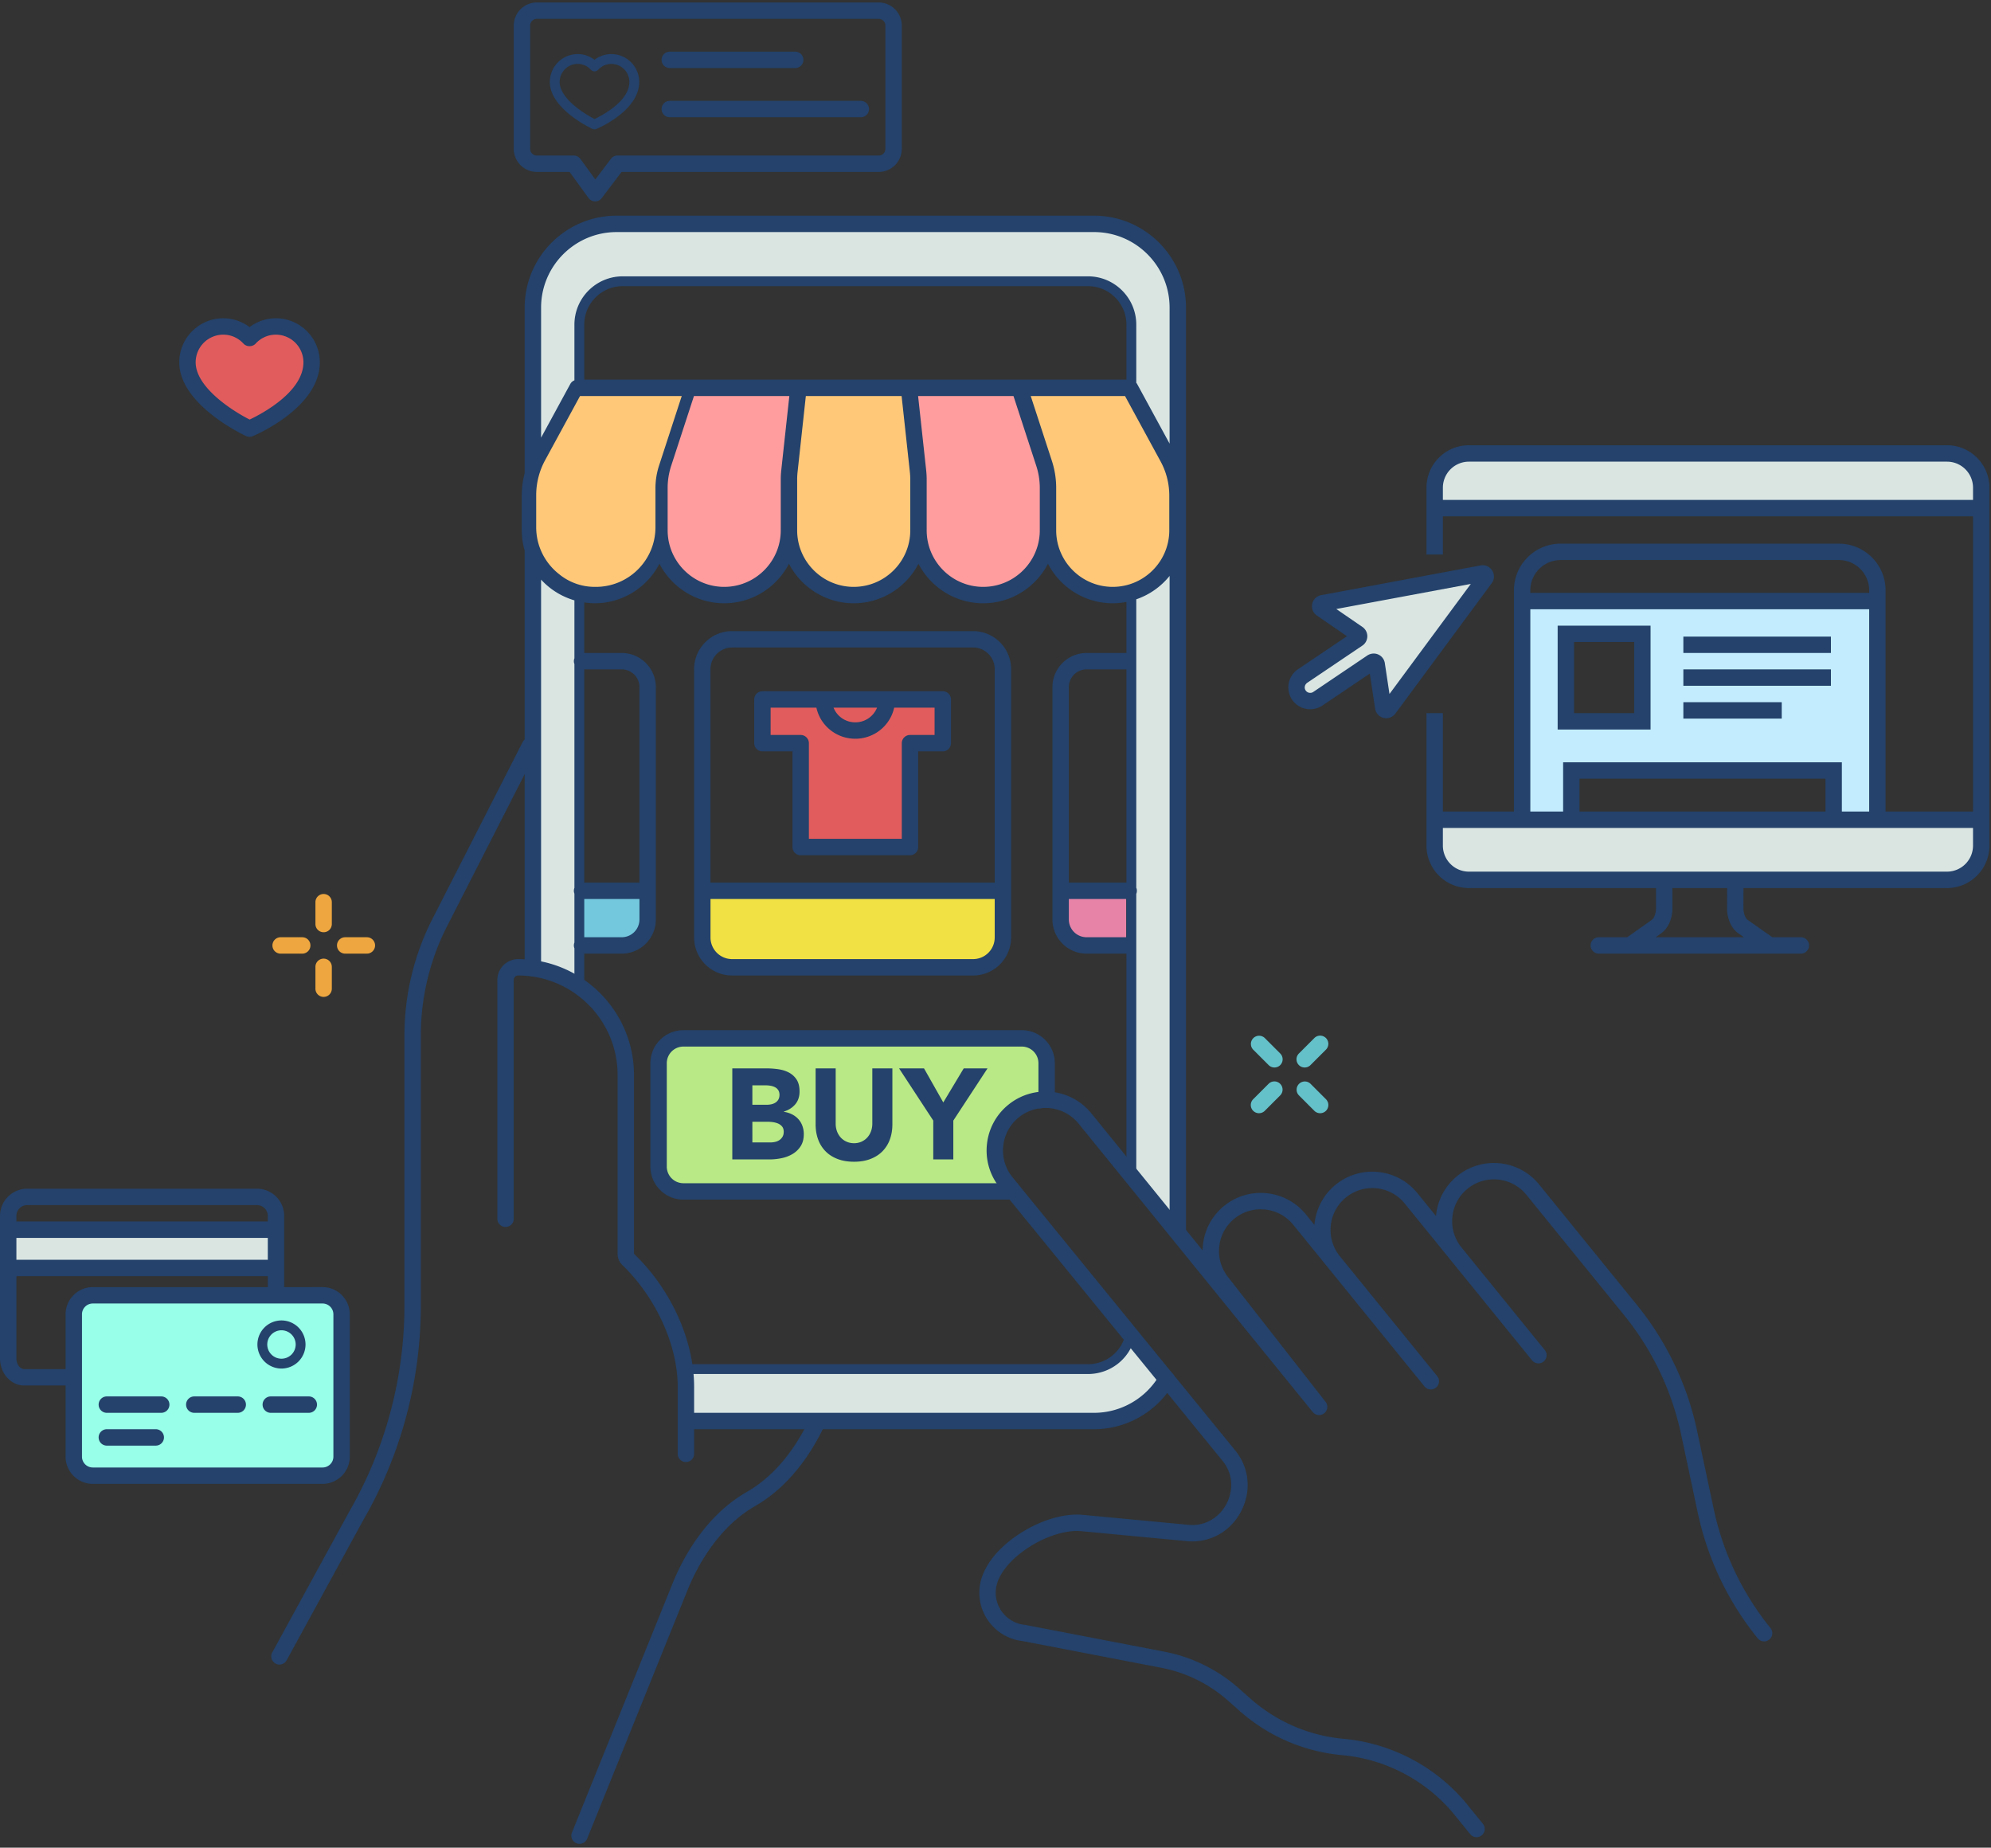 <svg xmlns="http://www.w3.org/2000/svg" width="485" height="450" viewBox="0 0 485 450"><rect x="0" y="0" width="485" height="450" fill="#333333" stroke="none"/><g fill="none" fill-rule="evenodd"><path fill="#24426B" d="M215.68 36.246c0 .902-.732 1.634-1.633 1.634h-63.629c-.624 0-1.214.293-1.59.79l-3.814 5.032-3.63-4.998a1.995 1.995 0 0 0-1.616-.824h-8.992a1.635 1.635 0 0 1-1.634-1.634V6.23c0-.9.732-1.633 1.634-1.633h83.27c.902 0 1.634.732 1.634 1.633v30.017zM214.047.602h-83.271a5.634 5.634 0 0 0-5.628 5.627v30.017a5.634 5.634 0 0 0 5.628 5.628h7.974l4.614 6.353c.371.511.962.816 1.595.823h.02c.624 0 1.215-.292 1.592-.79l4.84-6.386h62.636a5.635 5.635 0 0 0 5.628-5.628V6.23a5.635 5.635 0 0 0-5.628-5.627zm-4.358 23.964h-46.597a1.998 1.998 0 0 0 0 3.994h46.597a1.997 1.997 0 1 0 0-3.994zm-64.85 4.416c-2.763-1.392-8.505-5.097-8.505-9.026 0-2.42 1.97-4.39 4.39-4.39 1.226 0 2.37.508 3.216 1.429a1.197 1.197 0 0 0 1.763.001c.85-.922 1.993-1.43 3.218-1.43 2.421 0 4.39 1.97 4.39 4.39 0 4.694-6.614 8.148-8.472 9.026zm4.082-15.812a6.672 6.672 0 0 0-4.1 1.394 6.66 6.66 0 0 0-4.097-1.394 6.794 6.794 0 0 0-6.786 6.786c0 6.562 9.957 11.24 10.38 11.436a1.213 1.213 0 0 0 .965.019c.425-.179 10.425-4.427 10.425-11.455 0-3.741-3.045-6.786-6.787-6.786zm14.17 3.408h30.622a1.997 1.997 0 1 0 0-3.994h-30.621a1.998 1.998 0 0 0 0 3.994z"></path><path fill="#E783A7" d="M258.368 216.46v7.483a6.318 6.318 0 0 0 6.319 6.319h9.657v-13.803h-15.976"></path><path fill="#73C8DE" d="M141.79 216.46v13.802h9.658c3.49 0 6.318-2.83 6.318-6.32v-7.483H141.79"></path><path fill="#DAE5E2" d="M266.51 54.522H150.205c-11.265 0-20.396 9.133-20.396 20.396v160.943a26.056 26.056 0 0 1 11.316 4.388V79.066c0-5.836 4.73-10.565 10.565-10.565h113.338c5.834 0 10.565 4.73 10.565 10.565V286.32l11.316 13.937V74.918c0-11.263-9.133-20.396-20.397-20.396zm-1.483 278.92h-98.22c.182 1.438.279 2.88.279 4.316v8.332h99.425c7.546 0 14.12-4.109 17.647-10.2l-8.803-10.797c-1.02 4.77-5.252 8.349-10.328 8.349z"></path><path fill="#24426B" d="M150.444 261.812v43.553c0 1.044.417 2.024 1.178 2.759 8.18 7.89 13.467 19.523 13.467 29.634v16.32a1.997 1.997 0 1 0 3.994 0v-16.32c0-11.314-5.63-23.771-14.645-32.393v-43.553c0-15.562-12.66-28.222-28.221-28.222a5.069 5.069 0 0 0-5.063 5.062v58.178a1.997 1.997 0 1 0 3.994 0v-58.178c0-.589.48-1.068 1.069-1.068 13.359 0 24.227 10.87 24.227 24.228zM130 179.86a1.996 1.996 0 0 0-2.687.872l-21.923 42.96a62.458 62.458 0 0 0-6.87 28.412v65.844c0 17.575-4.636 34.913-13.431 50.18L66.32 402.45a1.997 1.997 0 0 0 3.505 1.916l18.748-34.284a104.585 104.585 0 0 0 13.942-52.134v-65.844c0-9.207 2.223-18.4 6.43-26.594l21.926-42.963a1.997 1.997 0 0 0-.87-2.687zm69.827 164.833a1.998 1.998 0 0 0-2.66.95c-3.735 7.896-8.87 13.939-14.847 17.478l-.822.486c-7.292 4.316-13.325 11.749-17.46 21.525l-24.715 61.192a1.996 1.996 0 0 0 1.85 2.745c.792 0 1.54-.47 1.854-1.25l24.702-61.161c3.733-8.827 9.345-15.791 15.803-19.614l.822-.486c6.667-3.946 12.347-10.587 16.422-19.206a1.995 1.995 0 0 0-.949-2.659z"></path><path fill="#B8E986" d="M246.267 289.422l-1.149-1.409c-4.324-5.297-3.523-13.102 1.786-17.413a12.307 12.307 0 0 1 8.048-2.755l.004-.01v-8.895a6.046 6.046 0 0 0-6.046-6.045h-82.435a6.046 6.046 0 0 0-6.046 6.045v25.187a6.046 6.046 0 0 0 6.046 6.046h79.491l.301-.751"></path><path fill="#24426B" d="M431.28 396.507a68.714 68.714 0 0 1-13.798-28.874l-4.082-19.195a72.713 72.713 0 0 0-14.605-30.562l-23.874-29.4c-4.925-6.065-13.867-6.992-19.934-2.068a14.079 14.079 0 0 0-5.161 9.538c-.008.077-.006.154-.014.231l-4.525-5.573a14.08 14.08 0 0 0-9.538-5.163 14.094 14.094 0 0 0-10.394 3.096c-3.1 2.516-4.848 6.083-5.17 9.777l-2.07-2.55c-4.923-6.064-13.866-6.992-19.931-2.067-3.397 2.757-5.18 6.774-5.233 10.833l-27.109-33.384c-4.988-6.147-14.051-7.085-20.197-2.097a14.26 14.26 0 0 0-5.233 9.683 14.262 14.262 0 0 0 3.16 10.543l54.293 66.584c2.872 3.586 2.317 7.789.84 10.525-1.452 2.692-4.62 5.41-9.209 4.984l-25.626-2.417c-4.633-.473-10.5 1.288-15.716 4.73-5.581 3.683-9.054 8.413-9.529 12.978a11.8 11.8 0 0 0 2.592 8.711 11.798 11.798 0 0 0 7.905 4.317l33.752 6.497a34.294 34.294 0 0 1 16.238 7.988l2.789 2.468c7.048 6.236 15.728 9.983 25.101 10.835 10.643.966 20.61 6.278 27.348 14.575l3.782 4.658a1.991 1.991 0 0 0 2.808.291 1.996 1.996 0 0 0 .292-2.81l-3.783-4.656c-7.41-9.128-18.377-14.973-30.086-16.036-8.52-.775-16.409-4.18-22.814-9.848l-2.79-2.469a38.278 38.278 0 0 0-18.13-8.919l-33.834-6.513a3.324 3.324 0 0 0-.171-.025 7.832 7.832 0 0 1-5.306-2.87 7.825 7.825 0 0 1-1.719-5.781c.344-3.32 3.243-7.08 7.754-10.056 4.404-2.906 9.435-4.465 13.123-4.091l25.646 2.42c5.444.516 10.47-2.192 13.1-7.064 2.658-4.929 2.183-10.644-1.25-14.931l-54.305-66.6a10.29 10.29 0 0 1-2.282-7.609 10.292 10.292 0 0 1 3.777-6.99c4.434-3.602 10.975-2.926 14.58 1.512l56.637 69.75c.021.025.046.044.066.067l.31.395a1.995 1.995 0 0 0 2.802.342 1.996 1.996 0 0 0 .343-2.803l-23.686-30.302c-3.536-4.356-2.869-10.778 1.486-14.314 4.355-3.538 10.776-2.873 14.316 1.484l8.261 10.174.01.012 23.707 29.196a1.991 1.991 0 0 0 2.808.291 1.996 1.996 0 0 0 .291-2.809l-23.707-29.195c-3.535-4.356-2.87-10.778 1.486-14.314a10.132 10.132 0 0 1 7.466-2.223 10.114 10.114 0 0 1 6.85 3.708l15.944 19.636.003.001 15.1 18.598a1.997 1.997 0 0 0 3.1-2.516l-20.314-25.02a10.104 10.104 0 0 1-2.222-7.463 10.107 10.107 0 0 1 3.706-6.85c4.356-3.538 10.777-2.871 14.316 1.485l23.874 29.4a68.736 68.736 0 0 1 13.798 28.876l4.082 19.194a72.683 72.683 0 0 0 14.605 30.562 1.993 1.993 0 0 0 2.808.291 1.995 1.995 0 0 0 .292-2.809"></path><path fill="#FFC879" d="M140.68 94.463l-9.237 16.981a19.322 19.322 0 0 0-2.35 9.239v8.472c0 8.713 7.061 15.774 15.774 15.774 8.71 0 15.772-7.061 15.772-15.774V118.84c0-2.037.323-4.062.956-6l5.998-18.377h-26.912"></path><path fill="#FF9D9E" d="M167.593 94.463l-5.998 18.378a19.294 19.294 0 0 0-.956 5.999v10.315c0 8.713 7.063 15.774 15.776 15.774 8.71 0 15.772-7.061 15.772-15.774v-12.341c0-.7.039-1.398.113-2.092l2.205-20.26h-26.912"></path><path fill="#FFC879" d="M221.419 94.463h-26.914l-2.205 20.259a19.583 19.583 0 0 0-.113 2.092v12.341c0 8.713 7.063 15.774 15.774 15.774h.002c8.71 0 15.774-7.061 15.774-15.774v-12.341c0-.7-.04-1.398-.114-2.092l-2.204-20.26"></path><path fill="#FF9D9E" d="M248.33 94.463H221.42l2.204 20.259c.075.694.114 1.393.114 2.092v12.341c0 8.713 7.061 15.774 15.772 15.774h.002c8.71 0 15.773-7.061 15.773-15.774V118.84c0-2.037-.322-4.062-.954-6l-6-18.377"></path><path fill="#FFC879" d="M275.243 94.463H248.33l5.999 18.378c.632 1.937.954 3.962.954 5.999v10.315c0 8.713 7.063 15.774 15.773 15.774h.001c8.712 0 15.774-7.061 15.774-15.774v-8.471c0-3.229-.808-6.405-2.35-9.24l-9.24-16.981"></path><path fill="#F2E144" d="M171.08 216.948v11.38a7.259 7.259 0 0 0 7.258 7.259h58.708a7.26 7.26 0 0 0 7.259-7.259v-11.38H171.08"></path><path fill="#E15C5D" d="M221.672 206.297h-26.628v-25.296h-9.32v-10.65h43.936V181h-7.988v25.296"></path><path fill="#24426B" d="M227.663 179.004h-5.991a1.998 1.998 0 0 0-1.997 1.997V204.3H197.04v-23.299a1.998 1.998 0 0 0-1.997-1.997h-7.322v-6.657h11.153c.933 4.32 4.823 7.573 9.471 7.573s8.538-3.252 9.471-7.573h9.846v6.657zm-14.018-6.657a5.685 5.685 0 0 1-5.299 3.579 5.688 5.688 0 0 1-5.3-3.579h10.599zm16.015-3.994h-43.935a1.998 1.998 0 0 0-1.997 1.997v10.651c0 1.104.894 1.997 1.997 1.997h7.322v23.299c0 1.104.895 1.997 1.997 1.997h26.628a1.997 1.997 0 0 0 1.997-1.997v-23.299h5.99a1.997 1.997 0 0 0 1.998-1.997v-10.65a1.998 1.998 0 0 0-1.997-1.998zM245.966 292.17c.815 0 1.549-.495 1.852-1.253l.302-.75a1.994 1.994 0 0 0-.295-1.991h-81.35a4.053 4.053 0 0 1-4.049-4.049V258.94a4.053 4.053 0 0 1 4.049-4.048h82.435a4.054 4.054 0 0 1 4.049 4.048v11.053c.641-.11 1.294-.165 1.95-.153a2.013 2.013 0 0 0 2.044-2.005v-8.895c0-4.434-3.608-8.042-8.043-8.042h-82.435c-4.435 0-8.043 3.608-8.043 8.042v25.187c0 4.435 3.608 8.043 8.043 8.043h79.491"></path><path fill="#24426B" d="M284.911 108.055l-7.915-14.547c-.056-.104-.133-.19-.206-.28V79.065c0-6.487-5.278-11.763-11.763-11.763H151.69c-6.487 0-11.763 5.276-11.763 11.763v13.567a1.975 1.975 0 0 0-.998.875l-7.123 13.091V74.92c0-10.146 8.254-18.4 18.4-18.4H266.51c10.146 0 18.4 8.254 18.4 18.4v33.136zm-.076 21.1c0 7.597-6.18 13.777-13.778 13.777-7.597 0-13.775-6.18-13.775-13.777V118.84c0-2.25-.355-4.477-1.054-6.618l-5.144-15.762h22.971l8.673 15.937a17.41 17.41 0 0 1 2.107 8.287v8.471zm-31.548 0c0 7.597-6.181 13.777-13.778 13.777s-13.775-6.18-13.775-13.777v-12.341c0-.769-.043-1.545-.126-2.308l-1.963-18.046h23.237l5.55 17c.568 1.741.855 3.552.855 5.38v10.315zm-31.548 0c0 7.597-6.181 13.777-13.778 13.777s-13.777-6.18-13.777-13.777v-12.341c0-.625.035-1.257.102-1.876l2.011-18.478h23.331l2.009 18.478c.068.619.102 1.251.102 1.876v12.341zm-31.424-14.649c-.083.763-.125 1.54-.125 2.308v12.341c0 7.597-6.179 13.777-13.775 13.777-7.597 0-13.779-6.18-13.779-13.777V118.84c0-1.83.29-3.64.858-5.38l5.548-17h23.238l-1.965 18.046zm-47.993-22.04v-13.4c0-5.165 4.202-9.367 9.367-9.367h113.338c5.165 0 9.365 4.202 9.365 9.367v13.4h-132.07zm18.224 20.918a17.77 17.77 0 0 0-.879 5.524v9.5c0 8.022-6.503 14.524-14.525 14.524-.048 0-.09-.005-.135-.006-.047 0-.094.006-.14.006a13.676 13.676 0 0 1-8.682-3.104c-3.387-2.66-5.57-6.781-5.57-11.42v-7.803c0-2.973.745-5.898 2.164-8.508l8.509-15.637h24.78l-5.522 16.924zm-9.098 49.644a4.326 4.326 0 0 1 4.321 4.321v47.602h-13.447v-51.923h9.126zm4.321 60.915a4.326 4.326 0 0 1-4.321 4.321h-9.126v-9.319h13.447v4.998zm118.623-8.992h-14.027v-47.602a4.326 4.326 0 0 1 4.322-4.321h9.657c.018 0 .034-.004.048-.006v51.929zm0 13.319c-.014 0-.03-.006-.048-.006h-9.657a4.326 4.326 0 0 1-4.322-4.321v-4.998h14.027v9.325zm-7.881-175.745H150.204c-12.347 0-22.393 10.046-22.393 22.393v40.315a21.302 21.302 0 0 0-.715 5.45v8.472c0 1.72.257 3.375.715 4.949v101.735a1.998 1.998 0 0 0 3.994 0v-94.675a17.786 17.786 0 0 0 8.121 5.05v14.118a1.97 1.97 0 0 0-.133.699c0 .247.05.48.133.699v54.519a1.971 1.971 0 0 0-.133.699c0 .248.05.48.133.699v11.916a1.97 1.97 0 0 0-.133.699c0 .247.05.48.133.699v9.28a1.198 1.198 0 0 0 2.396 0v-7.982h9.126c4.585 0 8.315-3.73 8.315-8.316v-56.594c0-4.585-3.73-8.315-8.315-8.315h-9.126v-12.31c.833.12 1.678.202 2.545.202 6.859 0 12.813-3.914 15.772-9.619 2.963 5.705 8.915 9.62 15.776 9.62 6.86 0 12.813-3.915 15.772-9.62 2.961 5.705 8.916 9.62 15.776 9.62 6.859 0 12.813-3.915 15.774-9.62 2.96 5.705 8.913 9.62 15.774 9.62 6.86 0 12.813-3.915 15.773-9.62 2.96 5.705 8.915 9.62 15.774 9.62 1.141 0 2.253-.118 3.334-.324v12.436c-.014 0-.03-.005-.048-.005h-9.657c-4.586 0-8.316 3.73-8.316 8.315v56.594c0 4.585 3.73 8.316 8.316 8.316h9.657c.018 0 .034-.004.048-.006v54.067a1.2 1.2 0 0 0 2.398 0v-68.61a1.983 1.983 0 0 0 0-1.524v-70.225a17.829 17.829 0 0 0 8.121-5.7v159.231a1.998 1.998 0 0 0 3.994 0V74.918c0-12.347-10.046-22.393-22.394-22.393z"></path><path fill="#24426B" d="M173.077 228.328v-9.383h69.23v9.383a5.268 5.268 0 0 1-5.26 5.262h-58.709a5.267 5.267 0 0 1-5.261-5.262zm0-65.364a5.267 5.267 0 0 1 5.261-5.262h58.708a5.268 5.268 0 0 1 5.262 5.262v51.987h-69.231v-51.987zm63.97 74.62c5.102 0 9.255-4.152 9.255-9.256v-65.364c0-5.103-4.153-9.256-9.256-9.256h-58.708c-5.103 0-9.255 4.153-9.255 9.256v65.364c0 5.104 4.152 9.256 9.255 9.256h58.708zM285.174 334.176a2.002 2.002 0 0 0-2.73.727c-3.284 5.668-9.39 9.19-15.933 9.19h-99.425a1.998 1.998 0 0 0 0 3.994h99.425c7.964 0 15.393-4.284 19.39-11.182a1.998 1.998 0 0 0-.727-2.73M198.682 260.201v13.624c0 1.315.198 2.527.595 3.633a7.972 7.972 0 0 0 1.77 2.881c.78.815 1.76 1.453 2.93 1.91 1.167.46 2.524.69 4.068.69 1.525 0 2.872-.23 4.042-.69 1.17-.457 2.145-1.095 2.928-1.91a8.012 8.012 0 0 0 1.77-2.88c.396-1.107.596-2.319.596-3.634v-13.624h-4.886v13.436c0 .689-.112 1.326-.33 1.91a4.563 4.563 0 0 1-.923 1.52 4.271 4.271 0 0 1-1.41 1.002 4.354 4.354 0 0 1-1.787.36 4.443 4.443 0 0 1-1.799-.36 4.184 4.184 0 0 1-1.424-1.002 4.572 4.572 0 0 1-.927-1.52 5.421 5.421 0 0 1-.327-1.91v-13.436h-4.886M190.616 276.863a2.475 2.475 0 0 1-.768.815 3.044 3.044 0 0 1-1.048.438 5.468 5.468 0 0 1-1.143.125h-4.385V273.2h3.695c.398 0 .824.03 1.285.093.46.063.886.179 1.285.345.395.168.725.412.985.735.263.325.392.748.392 1.27 0 .48-.098.888-.298 1.221zm-7.344-12.528h3.32c.375 0 .762.037 1.158.11.398.072.752.194 1.066.36.312.168.57.402.767.704.199.304.297.685.297 1.144 0 .438-.09.813-.265 1.126a2.132 2.132 0 0 1-.706.754 3.09 3.09 0 0 1-.985.406 4.962 4.962 0 0 1-1.113.125h-3.539v-4.729zm10.446 4.62c.7-.824 1.048-1.864 1.048-3.117 0-1.21-.24-2.18-.72-2.912a5.007 5.007 0 0 0-1.877-1.706c-.775-.408-1.647-.68-2.616-.816a21.128 21.128 0 0 0-2.898-.203h-8.269v22.174h9.083c.981 0 1.969-.104 2.96-.313a8.467 8.467 0 0 0 2.678-1.034 5.918 5.918 0 0 0 1.943-1.894c.499-.782.75-1.76.75-2.93 0-.708-.114-1.378-.346-2.002a4.955 4.955 0 0 0-.985-1.646 5.35 5.35 0 0 0-1.533-1.158 6.373 6.373 0 0 0-1.99-.611v-.063c1.147-.354 2.072-.945 2.772-1.77zM165.888 333.442c0 .662.536 1.198 1.198 1.198h97.941c5.482 0 10.19-3.72 11.449-9.048a1.2 1.2 0 0 0-2.333-.55 9.327 9.327 0 0 1-9.116 7.202h-97.941c-.662 0-1.198.536-1.198 1.198M232.225 282.375v-9.458l8.332-12.716h-5.795l-4.98 8.299-4.697-8.299h-6.076l8.332 12.716v9.458h4.884"></path><path fill="#DAE5E2" d="M1.997 308.812h65.237v-9.32H1.997z"></path><path fill="#98FFE8" d="M78.577 359.404h-55.97a4.647 4.647 0 0 1-4.634-4.634v-34.667a4.647 4.647 0 0 1 4.634-4.634h55.97a4.647 4.647 0 0 1 4.633 4.634v34.667a4.647 4.647 0 0 1-4.633 4.634"></path><path fill="#24426B" d="M68.565 323.99a3.466 3.466 0 0 1 3.462 3.46 3.465 3.465 0 0 1-3.462 3.462 3.465 3.465 0 0 1-3.461-3.461 3.466 3.466 0 0 1 3.461-3.462zm0 9.319a5.865 5.865 0 0 0 5.858-5.858 5.865 5.865 0 0 0-5.858-5.858 5.865 5.865 0 0 0-5.858 5.858 5.865 5.865 0 0 0 5.858 5.858zm6.657 6.79h-9.32a1.998 1.998 0 0 0 0 3.994h9.32a1.997 1.997 0 1 0 0-3.994zm-17.308 0h-10.65a1.998 1.998 0 0 0 0 3.994h10.65a1.997 1.997 0 1 0 0-3.994zm23.299 14.671a2.64 2.64 0 0 1-2.636 2.637h-55.97a2.64 2.64 0 0 1-2.637-2.637v-34.667a2.64 2.64 0 0 1 2.637-2.637h55.97a2.64 2.64 0 0 1 2.636 2.637v34.667zm-65.237-34.667v13.339H5.88c-1.004 0-1.885-1.22-1.885-2.613v-20.02h61.243v2.663h-42.63a6.639 6.639 0 0 0-6.63 6.631zM3.994 306.815h61.243v-5.326H3.994v5.326zm0-10.678a2.64 2.64 0 0 1 2.636-2.636H62.6a2.64 2.64 0 0 1 2.637 2.638v1.356H3.994v-1.358zm74.583 17.335H69.23v-17.333a6.639 6.639 0 0 0-6.63-6.632H6.63A6.638 6.638 0 0 0 0 296.137v34.692c0 3.643 2.637 6.607 5.88 6.607h10.096v17.334a6.638 6.638 0 0 0 6.63 6.63h55.97a6.638 6.638 0 0 0 6.631-6.63v-34.667a6.639 6.639 0 0 0-6.63-6.631zm-39.302 26.627H25.962a1.998 1.998 0 0 0 0 3.994h13.313a1.997 1.997 0 1 0 0-3.994zm-1.331 7.988H25.962a1.998 1.998 0 0 0 0 3.994h11.982a1.997 1.997 0 1 0 0-3.994z"></path><path fill="#64C1CA" d="M319.23 259.404l3.765-3.765a1.996 1.996 0 1 0-2.824-2.824l-3.765 3.765a1.996 1.996 0 1 0 2.824 2.824zm0 4.544a1.997 1.997 0 0 0-2.824 2.823l3.765 3.767a1.996 1.996 0 1 0 2.824-2.824l-3.765-3.766zm-10.193-4.544a1.996 1.996 0 1 0 2.824-2.824l-3.765-3.767a1.998 1.998 0 0 0-2.824 2.826l3.765 3.765zm0 4.544l-3.765 3.766a1.996 1.996 0 1 0 2.824 2.824l3.766-3.767a1.997 1.997 0 0 0-2.825-2.823z"></path><path fill="#E15C5D" d="M67.188 79.509c-2.538 0-4.806 1.102-6.4 2.834-1.593-1.732-3.859-2.834-6.4-2.834a8.725 8.725 0 0 0-8.724 8.724c0 9.168 15.125 16.158 15.125 16.158s15.124-6.307 15.124-16.158a8.725 8.725 0 0 0-8.725-8.724"></path><path fill="#24426B" d="M54.389 81.506a6.735 6.735 0 0 0-6.728 6.727c0 6.062 8.842 11.776 13.156 13.952 2.954-1.402 13.099-6.741 13.099-13.952a6.735 6.735 0 0 0-6.728-6.727c-1.878 0-3.63.777-4.93 2.19-.757.821-2.182.821-2.938 0-1.3-1.413-3.051-2.19-4.931-2.19zm6.4 24.882c-.287 0-.573-.063-.838-.184-.665-.308-16.284-7.645-16.284-17.97 0-5.912 4.81-10.722 10.722-10.722 2.308 0 4.556.768 6.4 2.15a10.695 10.695 0 0 1 6.4-2.15c5.91 0 10.72 4.81 10.72 10.721 0 11.056-15.684 17.722-16.352 18a1.994 1.994 0 0 1-.768.155z"></path><path fill="#DAE5E2" d="M357.15 214.95h116.47a8.333 8.333 0 0 0 8.333-8.332v-6.312H348.817v6.312a8.333 8.333 0 0 0 8.333 8.333"></path><path fill="#C3EDFF" d="M382.1 176.341h18.64V155.04H382.1v21.301zm-11.982-30.62v53.254h13.314v-11.983h63.905v11.983h10.651V145.72h-87.87z"></path><path fill="#DAE5E2" d="M473.62 109.773H357.15a8.333 8.333 0 0 0-8.333 8.333v4.981h133.136v-4.98a8.333 8.333 0 0 0-8.333-8.334"></path><path fill="#24426B" d="M410.06 175.01h23.964v-3.994h-23.965v3.994zm-26.628-1.331h14.645V156.37h-14.645v17.308zm-3.994 3.994h22.633v-25.296h-22.633v25.296zm101.183-55.917H351.48v-2.984a6.343 6.343 0 0 1 6.336-6.336h116.47a6.343 6.343 0 0 1 6.336 6.336v2.984zm0 84.196a6.343 6.343 0 0 1-6.336 6.336h-116.47a6.343 6.343 0 0 1-6.336-6.336v-4.315h129.142v4.315zM424.8 228.264h-21.493l1.34-.945c1.72-1.214 2.773-3.602 2.75-6.22l-.015-4.817h13.325l-.008 4.834c-.014 2.614 1.039 4.988 2.748 6.194l1.353.954zm-40.037-30.62h59.912v-7.989h-59.912v7.988zm-11.982-49.261h82.544v49.26h-6.656v-11.982h-67.9v11.982h-7.988v-49.26zm0-4.601c0-4.07 3.311-7.381 7.381-7.381h67.782c4.069 0 7.381 3.31 7.381 7.38v.608h-82.544v-.607zm101.504-35.34h-116.47c-5.706 0-10.33 4.625-10.33 10.33v16.297h3.994v-9.32h129.142v71.894H459.32v-53.861c0-6.283-5.093-11.375-11.376-11.375h-67.782c-6.283 0-11.375 5.092-11.375 11.375v53.861h-17.308V173.68h-3.994v32.273c0 5.706 4.624 10.33 10.33 10.33h45.573l.014 4.842c.014 1.425-.523 2.554-1.058 2.932l-5.966 4.208h-6.955a1.998 1.998 0 0 0 0 3.995h49.26a1.997 1.997 0 1 0 0-3.995h-6.953l-5.978-4.216c-.533-.377-1.066-1.496-1.059-2.918l.008-4.848h49.584c5.705 0 10.33-4.624 10.33-10.33v-87.18c0-5.705-4.625-10.33-10.33-10.33zm-64.226 58.58h35.947v-3.994h-35.947v3.994zm0-7.988h35.947v-3.994h-35.947v3.994z"></path><path fill="#DAE5E2" d="M322.199 146.909l38.83-7.24c.671-.125 1.15.638.743 1.188l-23.479 31.765c-.396.539-1.247.327-1.347-.335l-1.584-10.483a.751.751 0 0 0-1.141-.527l-13.294 8.964a3.334 3.334 0 1 1-3.53-5.658l13.324-8.983a.752.752 0 0 0 .026-1.258l-8.837-6.072a.753.753 0 0 1 .289-1.361"></path><path fill="#24426B" d="M334.635 159.168a2.743 2.743 0 0 1 2.703 2.34l1.134 7.514 19.815-26.81-32.773 6.11 6.365 4.373a2.742 2.742 0 0 1 1.193 2.327 2.74 2.74 0 0 1-1.296 2.273l-13.261 8.944c-.686.429-.878 1.256-.487 1.881a1.34 1.34 0 0 0 1.843.428l13.233-8.926a2.88 2.88 0 0 1 1.53-.454zm3.058 15.757a2.745 2.745 0 0 1-2.723-2.34l-1.288-8.537-11.638 7.85c-2.552 1.594-5.847.831-7.405-1.664a5.338 5.338 0 0 1 1.702-7.345l11.769-7.937-7.332-5.037a2.743 2.743 0 0 1-1.132-2.837 2.739 2.739 0 0 1 2.187-2.131l38.829-7.24a2.738 2.738 0 0 1 2.834 1.242 2.734 2.734 0 0 1-.117 3.093l-23.48 31.767a2.738 2.738 0 0 1-2.206 1.116z"></path><path fill="#EEA740" d="M89.369 228.264h-5.326a1.998 1.998 0 0 0 0 3.995h5.326a1.997 1.997 0 1 0 0-3.995zM78.834 217.73a1.996 1.996 0 0 0-1.997 1.997v5.326a1.997 1.997 0 1 0 3.994 0v-5.326a1.997 1.997 0 0 0-1.997-1.997zm0 15.746a1.997 1.997 0 0 0-1.997 1.997v5.326a1.997 1.997 0 1 0 3.994 0v-5.326a1.998 1.998 0 0 0-1.997-1.997zm-5.211-5.21h-5.326a1.998 1.998 0 0 0 0 3.994h5.326a1.997 1.997 0 1 0 0-3.995z"></path></g></svg>